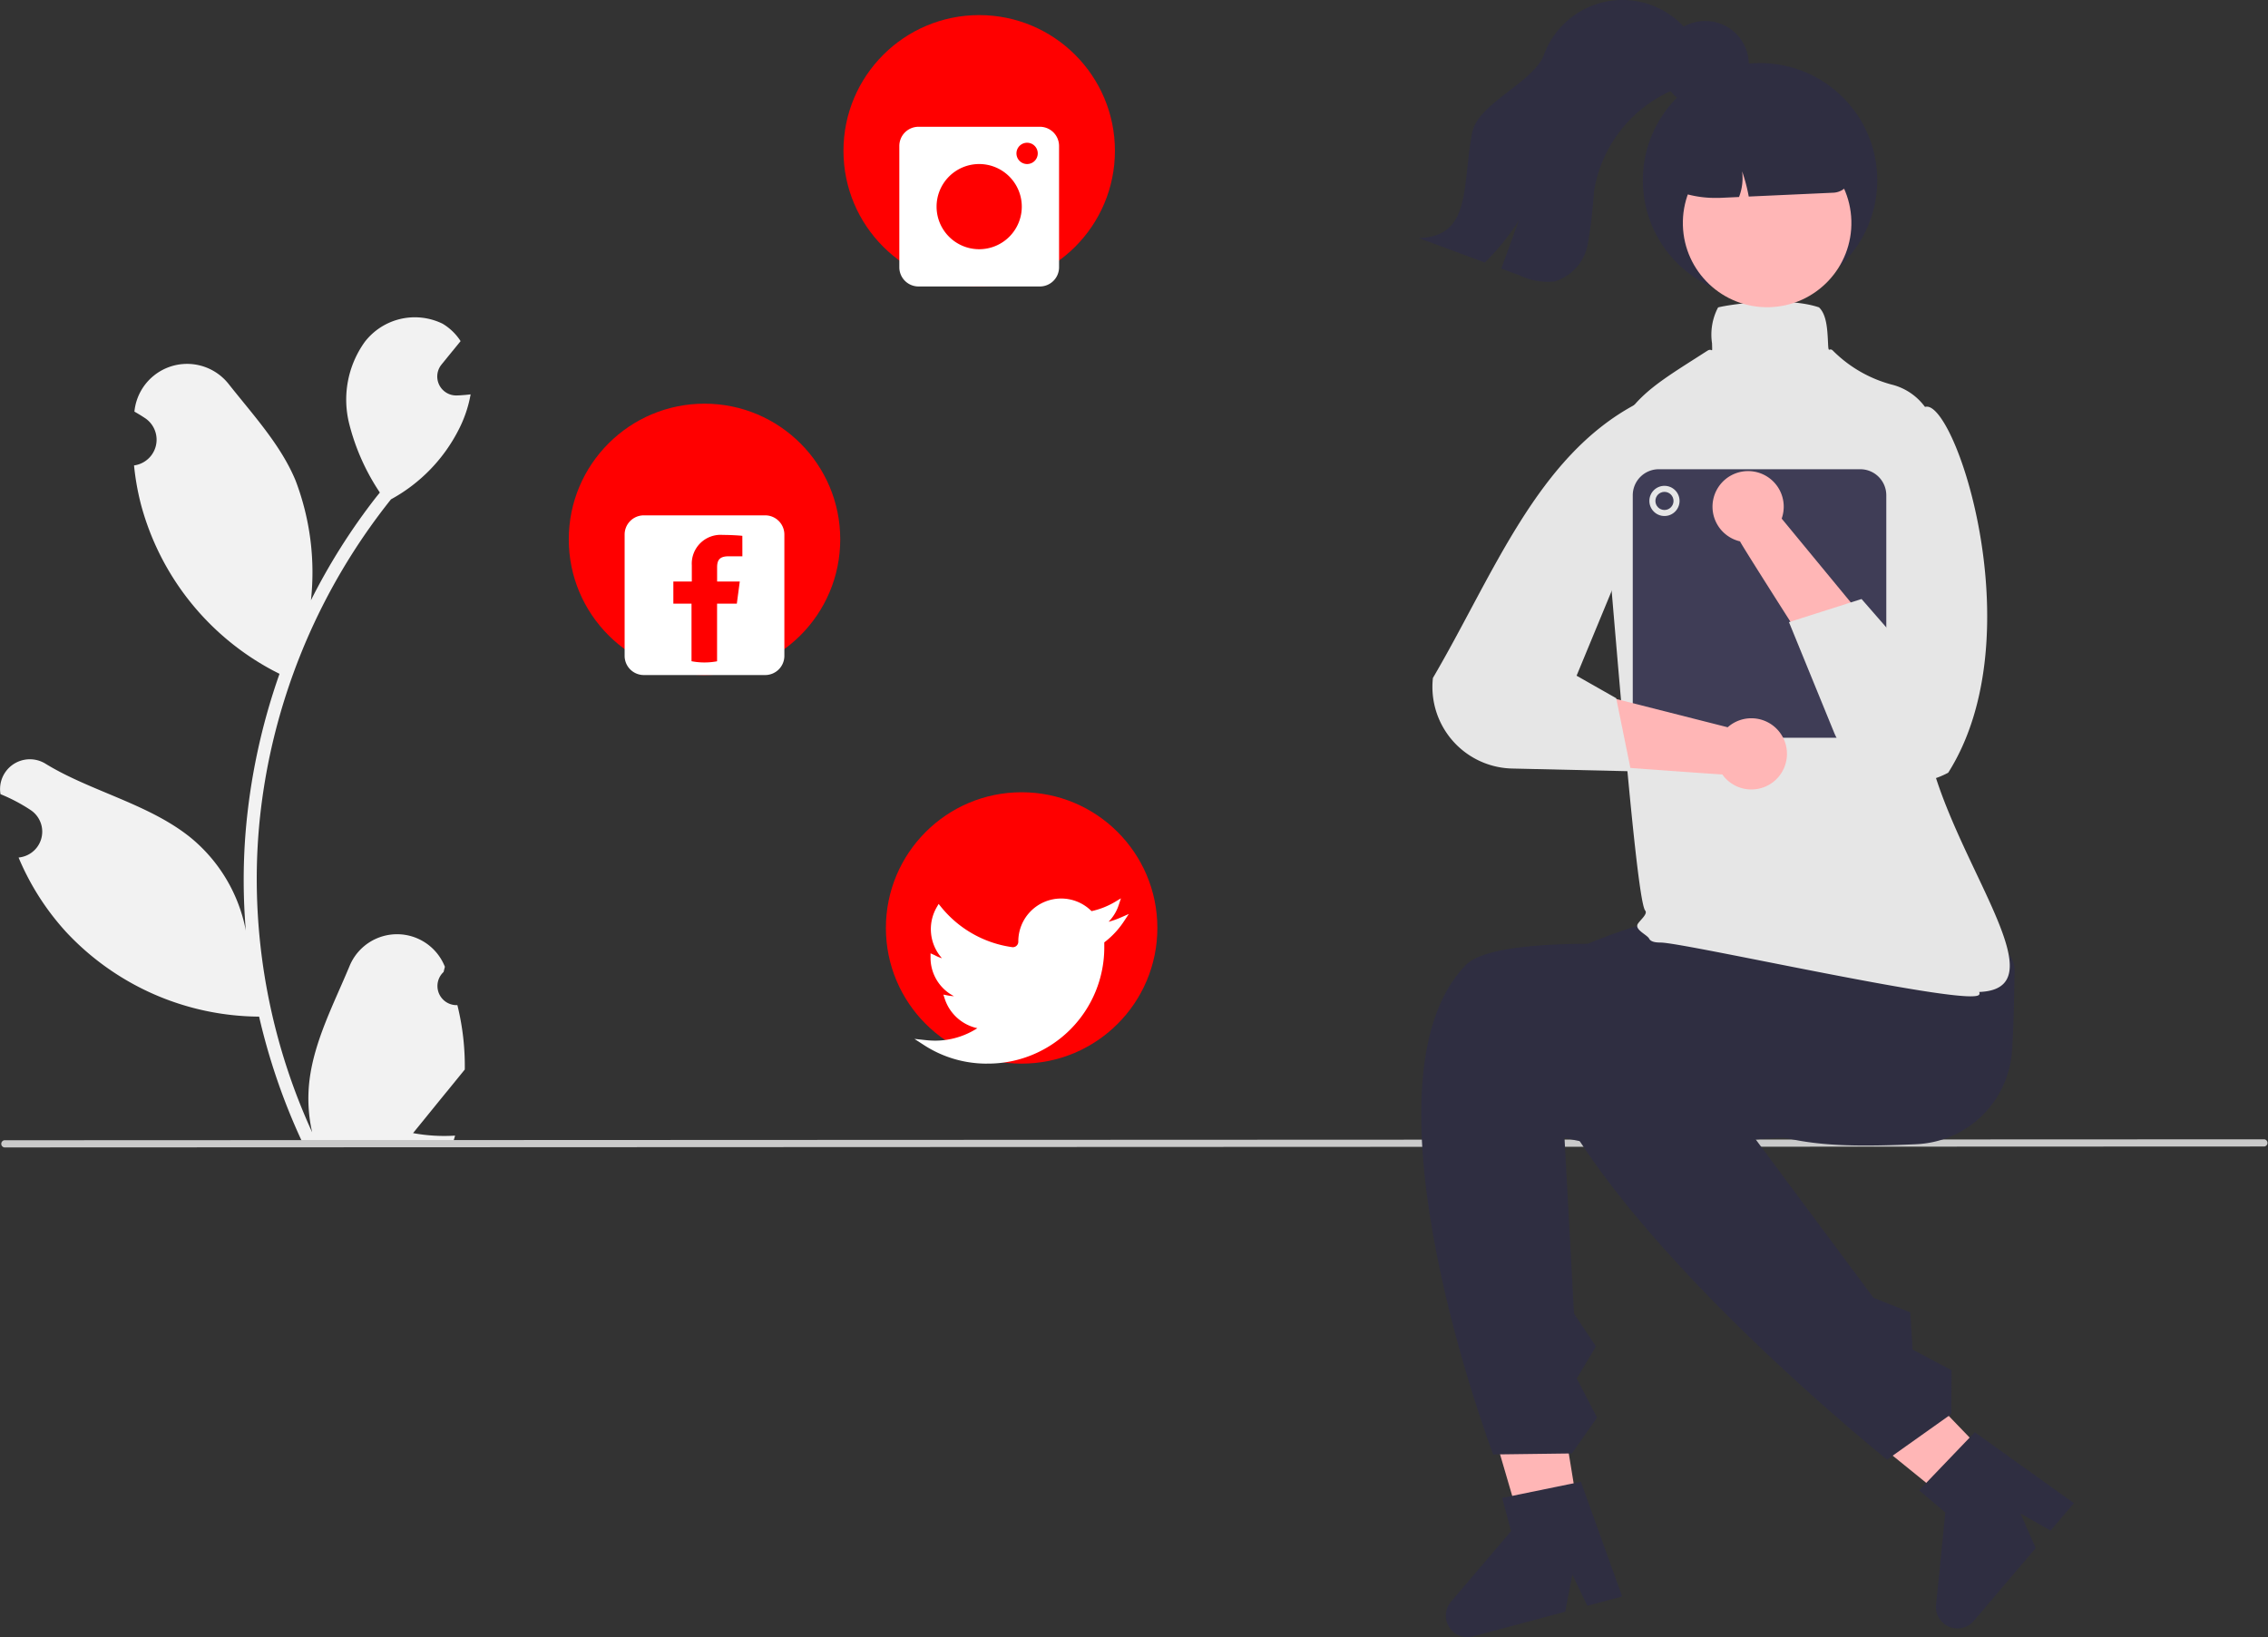 <svg xmlns="http://www.w3.org/2000/svg" width="187.231" height="135.194" viewBox="0 0 187.231 135.194"><rect x="0" y="0" width="187.231" height="135.194" fill="#333333" stroke="none"/><defs><style>.a{fill:#f2f2f2;}.b{fill:#cacaca;}.c{fill:#2f2e41;}.d{fill:#ffb6b6;}.e{fill:#e6e6e6;}.f{fill:#3f3d56;}.g{fill:red;}.h{fill:#fff;}</style></defs><g transform="translate(0)"><path class="a" d="M262.073,340.562a1.58,1.58,0,0,1-1.145-2.738l.108-.43-.043-.1a4.242,4.242,0,0,0-7.824.029c-1.28,3.082-2.909,6.169-3.31,9.428a12.547,12.547,0,0,0,.22,4.315,50.307,50.307,0,0,1-4.576-20.895,48.549,48.549,0,0,1,.3-5.417q.25-2.212.692-4.392a50.891,50.891,0,0,1,10.092-21.569,13.544,13.544,0,0,0,5.633-5.844,10.332,10.332,0,0,0,.94-2.823c-.274.036-.553.058-.827.076l-.261.013h-.032a1.565,1.565,0,0,1-1.285-2.549l.355-.437c.18-.225.364-.445.544-.67a.791.791,0,0,0,.058-.067c.207-.256.414-.508.62-.764a4.525,4.525,0,0,0-1.483-1.434,5.216,5.216,0,0,0-6.428,1.5,8.178,8.178,0,0,0-1.263,6.846,18.135,18.135,0,0,0,2.508,5.592c-.112.144-.229.283-.342.427a51.22,51.22,0,0,0-5.346,8.469,21.293,21.293,0,0,0-1.271-9.89c-1.217-2.935-3.5-5.407-5.506-7.945a4.37,4.37,0,0,0-7.784,2.146l-.012.112q.447.252.876.536a2.142,2.142,0,0,1-.864,3.9l-.044.007a21.318,21.318,0,0,0,.562,3.187,21.948,21.948,0,0,0,10.928,13.756c.175.09.346.18.521.265a52.28,52.28,0,0,0-2.814,13.243,49.587,49.587,0,0,0,.036,8.006l-.013-.094a13.1,13.1,0,0,0-4.473-7.566c-3.442-2.828-8.305-3.869-12.019-6.142a2.459,2.459,0,0,0-3.766,2.392l.015.1a14.388,14.388,0,0,1,1.614.778q.447.252.876.536a2.142,2.142,0,0,1-.864,3.9l-.044.007-.09.014a21.336,21.336,0,0,0,3.924,6.145,21.968,21.968,0,0,0,15.932,6.99h0a52.265,52.265,0,0,0,3.511,10.249h12.542c.045-.139.085-.283.126-.423a14.249,14.249,0,0,1-3.47-.207c.931-1.142,1.861-2.293,2.792-3.435a.772.772,0,0,0,.058-.067c.472-.584.949-1.164,1.421-1.749h0a20.874,20.874,0,0,0-.612-5.317Z" transform="translate(-224.308 -257.56)"/><path class="b" d="M411.432,556.882l-186.575.077a.3.3,0,0,1,0-.593l186.575-.077a.3.3,0,0,1,0,.593Z" transform="translate(-224.498 -462.206)"/><path class="c" d="M777.869,502.269c-8.5.359-13.3.1-19.492-5.278-4.216-.112-7.568-3.161-7.471-6.8s3.606-6.5,7.822-6.39l15.309.726c4.216.112,12.057-.147,11.961,3.489-.047,1.785-.048,4.1-.214,6.525a8.287,8.287,0,0,1-7.915,7.726Z" transform="translate(-619.685 -407.78)"/><path class="d" d="M497.469,464.795l-4.386.717-4.852-16.578,6.474-1.058Z" transform="translate(-366.573 -336.272)"/><path class="c" d="M706.987,507.517c8.178,2.011,14.217-.254,19.19.04,2.827-4.771,11.852-10.831,6.928-13.381-2.742-1.421-30.619-4.7-34.279-.916-9.411,9.718,2.273,40.409,2.273,40.409l6.5-.084,2.076-2.963L708,527.392l1.582-2.641-1.811-2.72Z" transform="translate(-577.833 -413.562)"/><path class="c" d="M717.865,679.253l-2.874.769-1.239-2.576-.587,3.065-7.622,2.041a1.774,1.774,0,0,1-1.81-2.862l4.961-5.833-.734-2.743,6.5-1.332Z" transform="translate(-583.951 -547.418)"/><path class="d" d="M619.49,456.886l-3.2,3.083-13.416-10.88,4.725-4.551Z" transform="translate(-452.648 -333.767)"/><path class="c" d="M745.32,484.34c7.5,2.887,14.053-.324,20.531-4.046-.386-5.532-.6-13.509-6.1-12.808-3.064.39-28.384,4.574-29.246,9.764-2.217,13.345,29.563,38.782,29.563,38.782l5.3-3.763.023-3.618-3.212-1.706-.2-3.072-3.036-1.209Z" transform="translate(-604.284 -395.498)"/><path class="c" d="M872.888,659.216l-1.927,2.267-2.484-1.414,1.259,2.855-5.11,6.012a1.774,1.774,0,0,1-3.116-1.326l.765-7.619-2.163-1.839,4.594-4.794Z" transform="translate(-701.681 -535.087)"/><path class="e" d="M759.984,331.644c-.528,0-.828-.1-.944-.326-.17-.326-1.259-.752-.916-1.245.239-.344.815-.8.593-1.069-.855-1.021-2.989-30.3-3.492-34.3a7.958,7.958,0,0,1,.489-3.644c1.409-3.992,3.332-5.219,7.163-7.663l.971-.622c.436-.28.411.374.386-.609a4.835,4.835,0,0,1,.477-2.928l.035-.046.056-.013c1.294-.3,5.647-.855,8.225,0l.036.012.027.026c.612.612.668,1.8.722,2.945.044.942.086.249.432.635a10.774,10.774,0,0,0,4.984,2.813,4.877,4.877,0,0,1,3.528,4.844c-.18,5.465-.039,14.106-.971,20.2-1.552,10.135,12.62,24.771,4.5,25.071a.208.208,0,0,1,.006.215C785.714,337.029,761.974,331.644,759.984,331.644ZM786.021,335.905Z" transform="translate(-622.9 -253.81)"/><circle class="c" cx="9.676" cy="9.676" r="9.676" transform="translate(135.623 5.209)"/><circle class="d" cx="6.954" cy="6.954" r="6.954" transform="matrix(1, -0.028, 0.028, 1, 138.733, 11.655)"/><path class="c" d="M781.9,210.032l-2.819.08A6.71,6.71,0,0,0,772.567,217l0,.062.051.032a8.9,8.9,0,0,0,5.177,1.473l.158,0,1.558-.071a4.3,4.3,0,0,0,.255-2.122,14.314,14.314,0,0,1,.549,2.085l6.989-.318a1.561,1.561,0,0,0,1.483-1.6A6.71,6.71,0,0,0,781.9,210.032Z" transform="translate(-635.949 -202.228)"/><path class="c" d="M717.534,184.781a6.7,6.7,0,0,1-2.576,1.536,11.015,11.015,0,0,0-6.169,8.225,41.566,41.566,0,0,1-.507,4.333,3.987,3.987,0,0,1-2.75,3.091,5.377,5.377,0,0,1-2.871-.5l-1.523-.565q.729-1.992,1.456-3.985a19.976,19.976,0,0,1-2.811,3.485l-5.462-2.022c4.433-.109,3.555-4.39,4.424-8.735.478-2.388,5.074-4.126,5.92-6.408a6.907,6.907,0,0,1,12.506-.984C718.092,182.59,718.158,184.006,717.534,184.781Z" transform="translate(-577.202 -178.722)"/><circle class="c" cx="3.603" cy="3.603" r="3.603" transform="translate(137.171 1.73)"/><path class="f" d="M784.023,356.4H767.388a2.151,2.151,0,0,1-2.148-2.148v-17.88a2.151,2.151,0,0,1,2.148-2.148h16.634a2.151,2.151,0,0,1,2.148,2.148v17.88A2.151,2.151,0,0,1,784.023,356.4Z" transform="translate(-630.45 -295.476)"/><circle class="e" cx="1.246" cy="1.246" r="1.246" transform="translate(136.161 40.119)"/><circle class="f" cx="0.748" cy="0.748" r="0.748" transform="translate(136.659 40.618)"/><path class="d" d="M756.929,411.011l-11.426-2.9-1.776,5.879s12.292.91,12.752.915a2.94,2.94,0,1,0,.45-3.9Z" transform="translate(-614.298 -350.953)"/><path class="e" d="M715.621,312.754c-8.147,4.353-11.717,14.058-16.715,22.587a6.739,6.739,0,0,0,6.579,7.48l9.778.225-1.226-6.033-3.27-1.858,3.866-9.352Z" transform="translate(-580.614 -279.356)"/><path class="d" d="M797.359,338.767l7.8,9.463-3.22,5.1s-7.841-12.258-8.018-12.682a2.94,2.94,0,1,1,3.44-1.883Z" transform="translate(-650.276 -295.943)"/><path class="e" d="M828.141,313.543c2.354-1.3,9.219,18.759,1.995,30.168a6.739,6.739,0,0,1-9.406-3.279l-3.74-9.153,5.992-1.91,2.862,3.284-.4-6.533,3.406-9.285Z" transform="translate(-669.304 -279.903)"/><circle class="g" cx="11.205" cy="11.205" r="11.205" transform="translate(69.631 1.247)"/><path class="h" d="M533.853,220.734H523.836a1.585,1.585,0,0,0-1.585,1.585v10.017a1.585,1.585,0,0,0,1.585,1.585h10.017a1.585,1.585,0,0,0,1.585-1.585V222.319A1.585,1.585,0,0,0,533.853,220.734Zm-5.009,10.111a3.517,3.517,0,1,1,3.517-3.517,3.517,3.517,0,0,1-3.517,3.517Zm3.956-7.034a.879.879,0,1,1,.879-.879.879.879,0,0,1-.879.879Z" transform="translate(-448.009 -210.265)"/><circle class="g" cx="11.205" cy="11.205" r="11.205" transform="translate(73.134 65.423)"/><path class="h" d="M533.226,490.088a9.5,9.5,0,0,1-5.189-1.538l-.777-.505.921.1c.241.027.5.042.772.046a6.453,6.453,0,0,0,3.5-1.029,3.645,3.645,0,0,1-2.689-2.42l-.115-.355.367.072a3.063,3.063,0,0,0,.505.057,3.564,3.564,0,0,1-1.933-3.161v-.376l.328.145a3.017,3.017,0,0,0,.614.261,3.614,3.614,0,0,1-.433-4.209l.16-.276.2.248a9.177,9.177,0,0,0,5.866,3.32.442.442,0,0,0,.355-.106.453.453,0,0,0,.156-.343,3.538,3.538,0,0,1,6.045-2.524,6.525,6.525,0,0,0,1.927-.757l.5-.3-.184.557a3.579,3.579,0,0,1-.836,1.377,6.566,6.566,0,0,0,.985-.342l.684-.3-.412.623a7.013,7.013,0,0,1-1.612,1.722v.318a9.6,9.6,0,0,1-9.689,9.693Z" transform="translate(-451.769 -402.255)"/><circle class="g" cx="11.205" cy="11.205" r="11.205" transform="translate(46.954 33.335)"/><path class="h" d="M442.847,349.508H432.83a1.585,1.585,0,0,0-1.585,1.585v10.017a1.585,1.585,0,0,0,1.585,1.585h10.017a1.585,1.585,0,0,0,1.585-1.585V351.093A1.585,1.585,0,0,0,442.847,349.508Zm-1.881,3.382h-1.149c-.784,0-.937.371-.937.92v1.163h1.871l-.243,1.826h-1.631v4.76a5.648,5.648,0,0,1-2.11-.005V356.8h-1.5v-1.826h1.524v-1.35a2.378,2.378,0,0,1,2.565-2.5c.694,0,1.437.052,1.607.076Z" transform="translate(-379.68 -306.951)"/></g></svg>